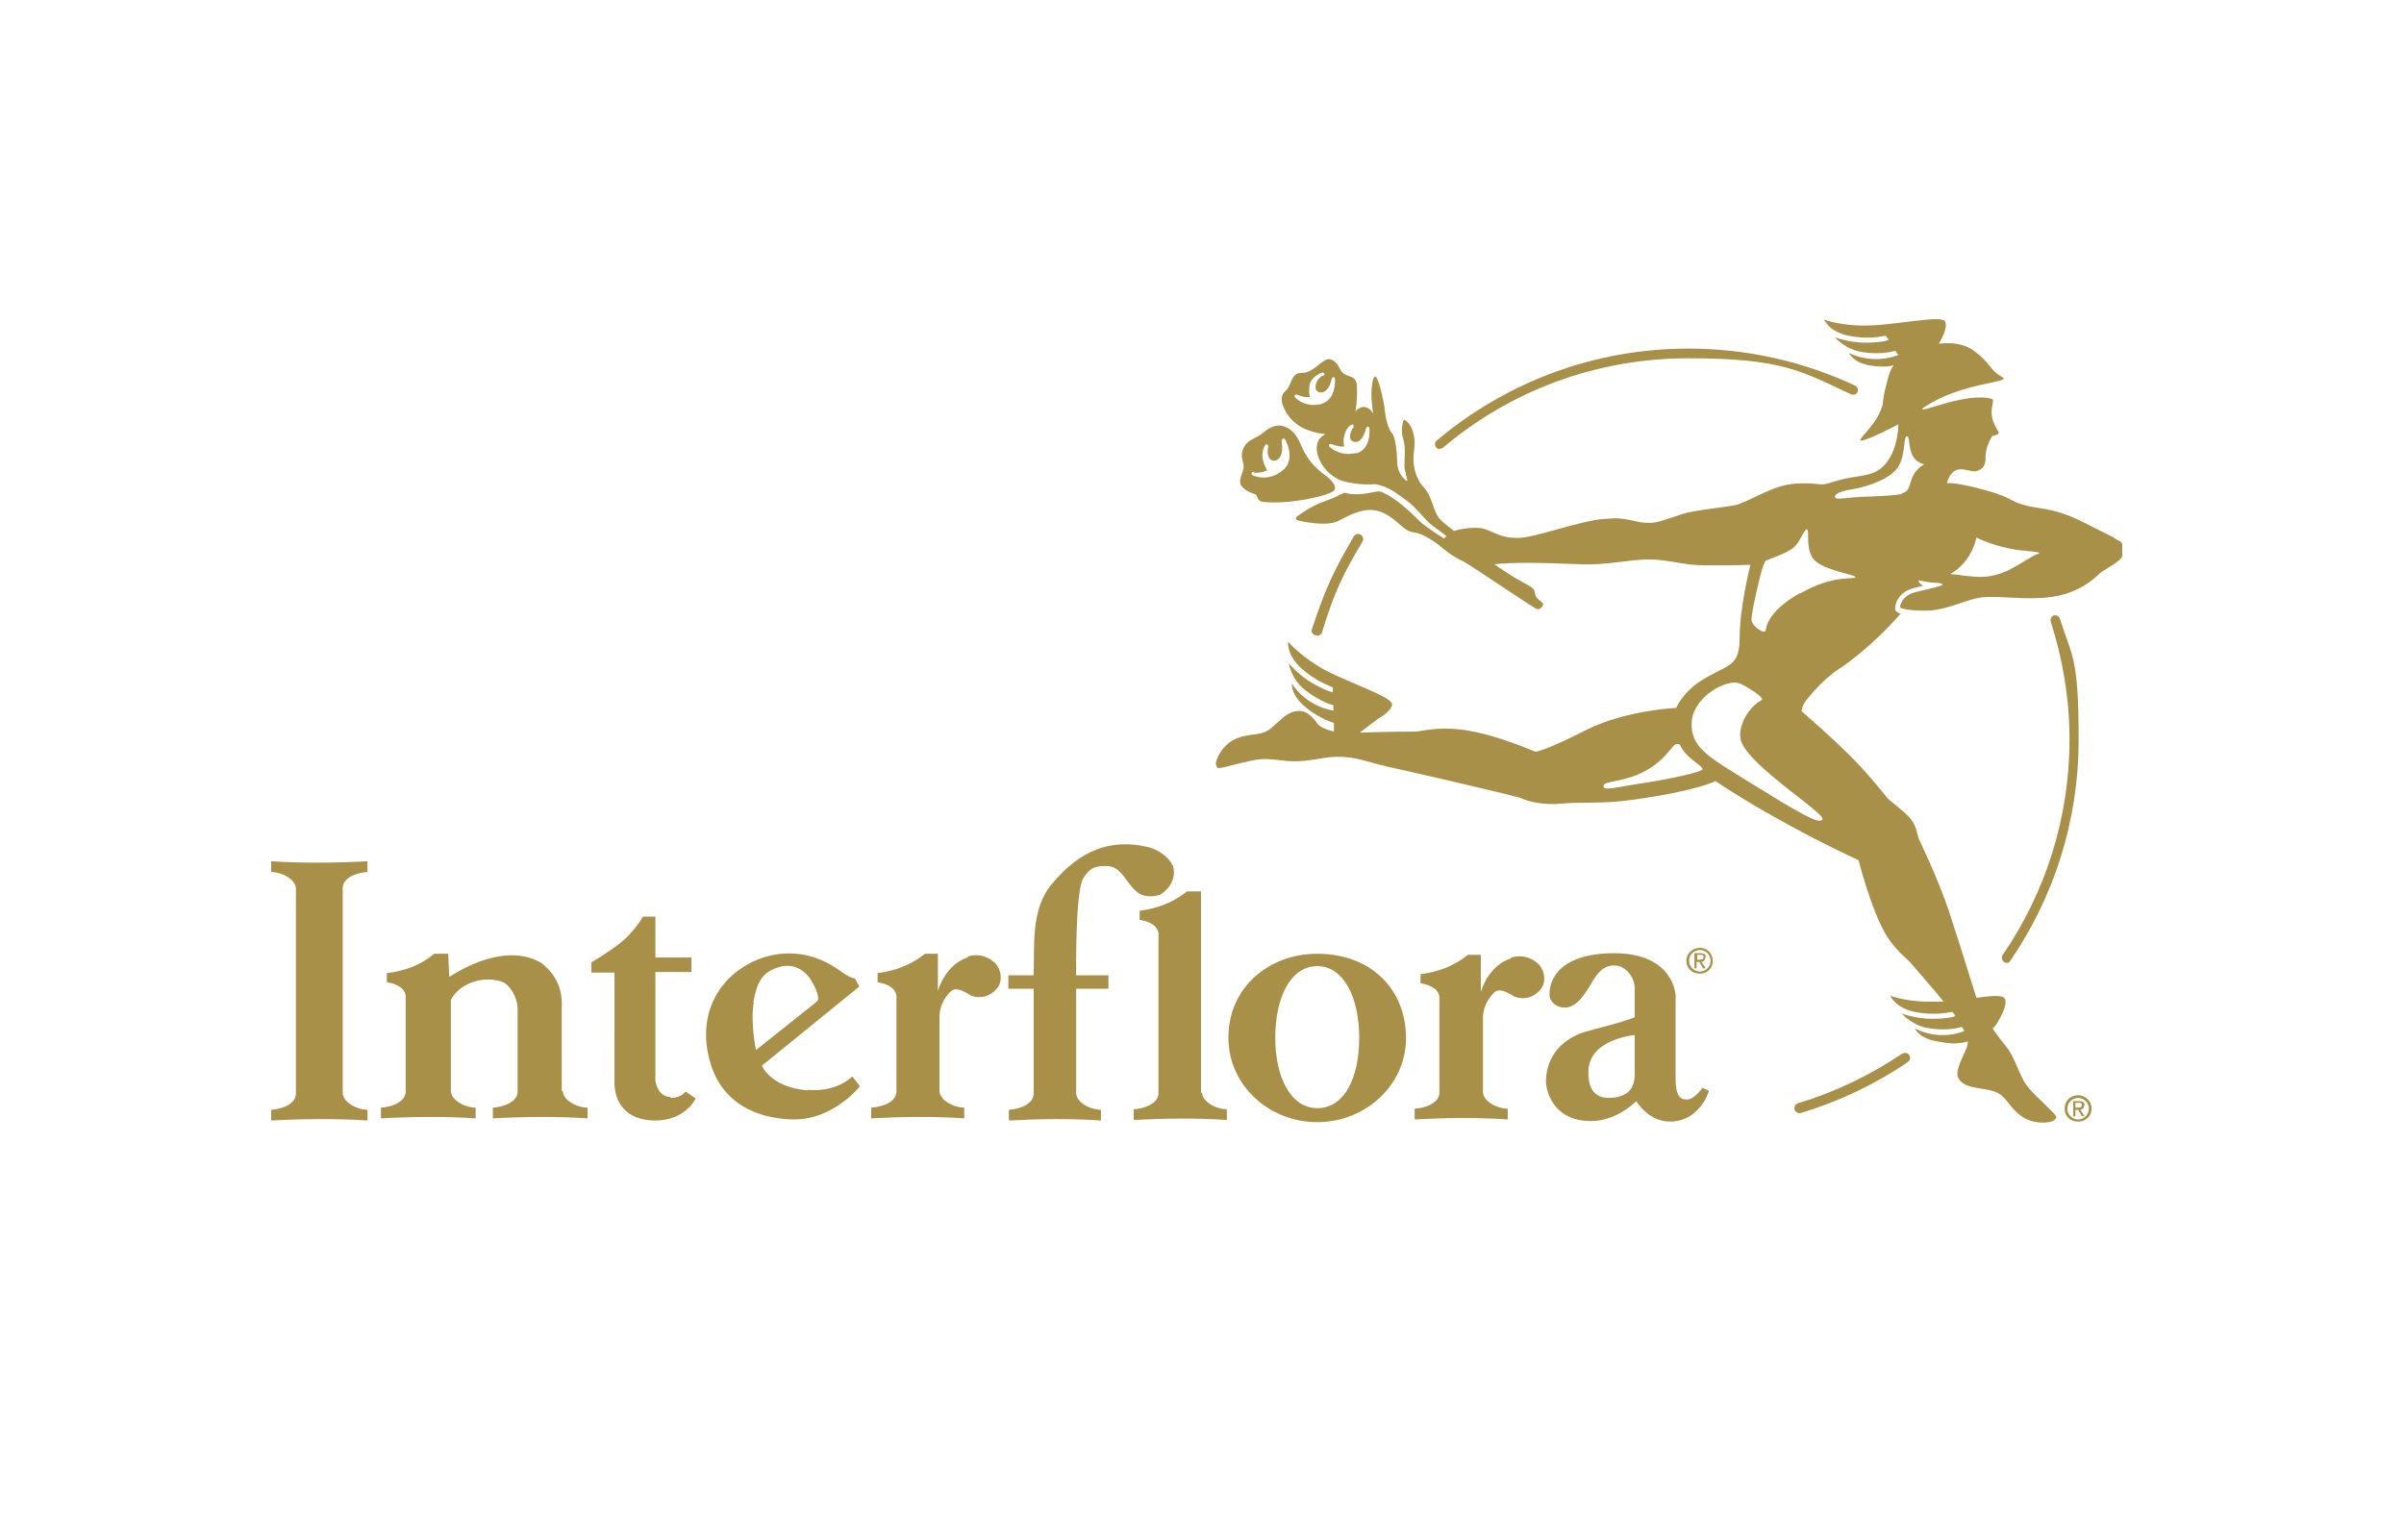 <?xml version="1.0" encoding="UTF-8" standalone="no"?>
<!-- Created with Inkscape (http://www.inkscape.org/) -->

<svg
   width="103"
   height="66"
   viewBox="0 0 27.252 17.462"
   version="1.1"
   id="svg311"
   inkscape:version="1.2.2 (732a01da63, 2022-12-09)"
   sodipodi:docname="logo.svg"
   xmlns:inkscape="http://www.inkscape.org/namespaces/inkscape"
   xmlns:sodipodi="http://sodipodi.sourceforge.net/DTD/sodipodi-0.dtd"
   xmlns="http://www.w3.org/2000/svg"
   xmlns:svg="http://www.w3.org/2000/svg">
  <sodipodi:namedview
     id="namedview313"
     pagecolor="#000000"
     bordercolor="#000000"
     borderopacity="0.25"
     inkscape:showpageshadow="2"
     inkscape:pageopacity="0"
     inkscape:pagecheckerboard="0"
     inkscape:deskcolor="#d1d1d1"
     inkscape:document-units="mm"
     showgrid="false"
     inkscape:zoom="4.1020922"
     inkscape:cx="63.382291"
     inkscape:cy="51.0715"
     inkscape:window-width="1920"
     inkscape:window-height="1001"
     inkscape:window-x="3191"
     inkscape:window-y="442"
     inkscape:window-maximized="1"
     inkscape:current-layer="layer1" />
  <defs
     id="defs308">
    <clipPath
       id="CLIPPATH_2">
      <rect
         transform="translate(-93.45,-44.65)"
         id="clippath"
         x="-172"
         y="-74.75"
         rx="0"
         ry="0"
         width="344"
         height="149.5" />
    </clipPath>
    <clipPath
       id="CLIPPATH_3">
      <rect
         transform="translate(38.4,-48.823)"
         id="rect103"
         x="-172"
         y="-74.75"
         rx="0"
         ry="0"
         width="344"
         height="149.5" />
    </clipPath>
    <clipPath
       id="CLIPPATH_4">
      <rect
         transform="translate(-163.8,-72.1)"
         id="clippath-1"
         x="-172"
         y="-74.75"
         rx="0"
         ry="0"
         width="344"
         height="149.5" />
    </clipPath>
    <clipPath
       id="CLIPPATH_5">
      <rect
         transform="translate(-87.927,-0.065)"
         id="rect120"
         x="-172"
         y="-74.75"
         rx="0"
         ry="0"
         width="344"
         height="149.5" />
    </clipPath>
  </defs>
  <g
     inkscape:label="Layer 1"
     inkscape:groupmode="layer"
     id="layer1">
    <g
       transform="matrix(0.061,0,0,0.061,25.65,8.186)"
       id="561150">
      <g
         vector-effect="non-scaling-stroke"
         id="g135">
        <g
           transform="translate(-104.65,44.4)"
           id="g101"
           clip-path="url(#CLIPPATH_2)">
          <clipPath
             id="clipPath278">
            <rect
               transform="translate(-93.45,-44.65)"
               id="rect276"
               x="-172"
               y="-74.75"
               rx="0"
               ry="0"
               width="344"
               height="149.5" />
          </clipPath>
          <path
             style="opacity:1;fill:#a89049;fill-rule:nonzero;stroke:none;stroke-width:1;stroke-linecap:butt;stroke-linejoin:miter;stroke-miterlimit:4;stroke-dasharray:none;stroke-dashoffset:0"
             transform="translate(-265.45,-119.4)"
             d="m 265.5,121.4 c -1.1,0 -2,-0.9 -2,-2 0,-1.1 0.9,-2 2,-2 1.1,0 2,0.9 2,2 0,1.1 -0.9,2 -2,2 m 0,-4.4 c -1.3,0 -2.5,1 -2.5,2.4 0,1.4 1.1,2.4 2.5,2.4 1.4,0 2.4,-1 2.4,-2.4 0,-1.4 -1.1,-2.4 -2.4,-2.4 m -0.5,2.2 v -0.9 h 0.6 c 0.3,0 0.6,0 0.6,0.4 0,0.4 -0.3,0.5 -0.7,0.5 z m 1.6,-0.4 c 0,-0.6 -0.3,-0.8 -1,-0.8 h -1.1 v 2.8 h 0.4 v -1.2 h 0.5 l 0.7,1.2 h 0.5 l -0.8,-1.2 c 0.4,0 0.7,-0.3 0.7,-0.8"
             stroke-linecap="round"
             id="path99" />
        </g>
        <g
           transform="translate(-236.5,48.573)"
           id="g108"
           clip-path="url(#CLIPPATH_3)">
          <clipPath
             id="clipPath284">
            <rect
               transform="translate(38.4,-48.823)"
               id="rect282"
               x="-172"
               y="-74.75"
               rx="0"
               ry="0"
               width="344"
               height="149.5" />
          </clipPath>
          <path
             style="opacity:1;fill:#a89049;fill-rule:nonzero;stroke:none;stroke-width:1;stroke-linecap:butt;stroke-linejoin:miter;stroke-miterlimit:4;stroke-dasharray:none;stroke-dashoffset:0"
             transform="translate(-133.6,-123.573)"
             d="m 0,100.9 v 2 c 2,0 4.6,1.4 4.6,3.1 v 38.1 c 0,2 -2.7,2.9 -4.6,3 v 2 c 5.4,-0.3 12.2,-0.4 17.9,0 v -2 c -1.9,0 -4.6,-1.4 -4.6,-3.1 v -38.1 c 0,-2 2.7,-2.9 4.6,-3 v -2 c -5.4,0.3 -12.2,0.4 -17.9,0 m 253.4,38.5 c -0.1,1.1 0.8,5.4 -4.8,5.5 -3.7,0 -3.8,-3.4 -3.8,-4.7 -0.2,-6.2 8.6,-7 8.6,-7 v 6.3 0 z m 9.7,5.8 c -1.4,0 -2.1,-0.9 -2.1,-3.9 v -15.5 c 0,0 -0.3,-7.8 -11.4,-7.8 -11.1,0 -12.3,5.9 -12,8.1 0.2,1.1 1.4,2 2.7,2 2.6,0.1 4.2,-3.2 5.6,-5.4 1.4,-2.2 2.8,-2.5 3.9,-2.4 1.8,0 3.6,2.1 3.6,4.2 v 5.4 c 0,0 -1.5,0.6 -3.3,1.1 -2.8,0.8 -6.1,1.6 -6.8,1.9 -0.8,0.4 -6.4,2.3 -6.4,9.2 0,0 0.4,7.1 8.4,7.1 4.8,0 8.4,-3.7 8.4,-3.7 0,0 2.2,3.9 6.5,3.8 5.4,-0.2 7,-5.7 7,-5.7 L 266,143 c 0,0 -1.5,2.2 -2.9,2.2 m -68.7,1.6 c -4.9,0 -7.8,-5.7 -7.8,-13.1 0,-7.4 2.8,-13.3 7.8,-13.3 5,0 7.8,6 7.8,13.3 0,7.4 -2.7,13.1 -7.8,13.1 m 0,-28.7 c -9.1,0 -16.6,6.4 -16.5,15.7 0,8.6 7.4,15.6 16.5,15.6 9.1,0 16.5,-7 16.5,-15.6 0,-9.1 -6.5,-15.7 -16.5,-15.7 m -29.2,-11 c 1.9,-1.1 3,-3.2 2.4,-5.3 -0.9,-1.9 -3,-3.2 -4.9,-3.6 -6.8,-1.5 -12.4,0.7 -17.5,6.8 -4.1,4.7 -3.3,11.5 -3.5,17.1 H 137 v 2.5 h 4.7 v 19.5 c 0,2 -2.7,2.9 -4.6,3 v 2 c 5.4,-0.3 11.4,-0.4 17.1,0 v -2 c -2,0 -4.6,-1.4 -4.6,-3.1 v -19.4 c 0,0 6,0 6,0 v -2.5 h -6 c 0,0 -0.2,-15.5 1.3,-18 1.5,-2.4 2.7,-2.3 4.6,-2.3 2.6,0.2 3.4,3.2 5.3,4.7 1.1,1.1 3,1.1 4.5,0.6 m 7.5,36.9 v -30.7 c 0,0 0,-6.8 0,-6.8 h -2.6 c -2.6,2.1 -5.6,3.2 -8.8,3.6 v 1.7 c 0.9,0.1 3.3,0.7 3.5,2.5 V 144 c 0,2 -2.7,2.9 -4.6,3 v 2 c 5.4,-0.3 11.6,-0.4 17.3,0 v -2 c -2,0 -4.6,-1.4 -4.6,-3.1 M 230.3,119 c -2.8,0.9 -4.7,3.6 -5.5,6.2 v -6.9 c -0.1,0 -2.4,0 -2.4,0 -2.6,2.1 -5.6,3.2 -8.8,3.6 v 1.7 c 0.9,0.1 3.3,0.7 3.5,2.5 v 17.8 c 0,2 -2.7,2.9 -4.6,3 v 2 c 5.4,-0.3 11.6,-0.4 17.3,0 v -2 c -2,0 -4.6,-1.4 -4.6,-3.1 v -13.9 c 0,-1.7 0.9,-3.5 2.1,-4.6 1,-1 2.8,0.2 3.8,0.8 1.7,0.6 3.6,0.2 4.9,-1.5 0.8,-1 0.9,-3 -0.4,-4.5 -1.3,-1.3 -3.2,-1.9 -5.1,-1.3 m -101.1,0 c -2.8,0.9 -4.7,3.6 -5.5,6.2 v -6.9 c -0.1,0 -2.4,0 -2.4,0 -2.6,2.1 -5.6,3.2 -8.8,3.6 v 1.7 c 0.9,0.1 3.3,0.7 3.5,2.5 v 17.8 c 0,2 -2.7,2.9 -4.7,3 v 2 c 5.4,-0.3 11.6,-0.4 17.3,0 v -2 c -2,0 -4.6,-1.4 -4.6,-3.1 v -13.9 c 0,-1.7 0.9,-3.5 2.1,-4.6 1,-1 2.8,0.2 3.8,0.8 1.7,0.6 3.6,0.2 4.9,-1.5 0.8,-1 0.9,-3 -0.4,-4.5 -1.3,-1.3 -3.2,-1.9 -5.1,-1.3 m -39.9,8.5 c 0.7,-3.6 1.5,-5.5 4.7,-6.5 3.1,-1 5.2,1.1 5.9,2.2 0.7,1.1 2,3.5 1.2,4.2 l -11.3,9 c 0,0 -1.1,-5.2 -0.4,-8.9 m 10,16.4 c -7,-0.6 -8.5,-4.6 -8.5,-4.6 l 18.1,-14.7 -0.8,-1.5 c 0,0 -0.9,-0.1 -2.3,-1.1 -1.3,-0.9 -6.3,-4.9 -13.7,-3.1 -7.1,1.8 -13.7,8.7 -11.1,19.1 2.4,9.7 11.1,11.3 15.9,11.3 6.7,0 11.6,-5.4 12.1,-6.2 l -1.4,-1.8 c 0,0 -2.8,3 -8.3,2.5 m -25.6,1.3 c -2.3,0 -2.7,-3 -2.7,-3 v -20.2 h 6.7 v -2.7 h -6.7 v -7.6 h -2.3 c 0,0 -1.6,2.8 -4.1,4.8 -2.5,2 -5.5,3.7 -5.5,3.7 v 1.9 h 4.3 V 142 c 0,3.6 2,7.1 7.6,7.1 5.6,0 7.5,-4.1 7.5,-4.1 L 77,143.7 c 0,0 -0.7,1.2 -2.8,1.2 M 54,143.6 v -15.4 c 0.2,-3.6 -1.1,-6.3 -3.8,-8.4 -5.5,-3.2 -12.4,-0.4 -17.1,2.6 l -0.2,-4.3 h -2.6 c -2.6,2.2 -5.6,3.2 -8.8,3.6 v 1.7 c 0.9,0.1 3.3,0.7 3.5,2.5 v 17.8 c 0,2 -2.7,2.9 -4.6,3 v 2 c 5.4,-0.3 11.9,-0.4 17.6,0 v -2 c -2,0 -4.6,-1.4 -4.6,-3.1 v -16.9 c 1.3,-2.7 5.3,-4.6 9.2,-3.5 1.7,0.4 3.1,2.9 3.2,5 v 15.5 c 0,2 -2.7,2.9 -4.6,3 v 2 c 5.4,-0.3 11.9,-0.4 17.6,0 v -2 c -2,0 -4.6,-1.4 -4.6,-3.1"
             stroke-linecap="round"
             id="path106" />
        </g>
        <g
           transform="translate(-105.476,-12.3)"
           id="g112">
          <path
             style="opacity:1;fill:#a89049;fill-rule:nonzero;stroke:none;stroke-width:1;stroke-linecap:butt;stroke-linejoin:miter;stroke-miterlimit:4;stroke-dasharray:none;stroke-dashoffset:0"
             transform="translate(-264.624,-62.7)"
             d="m 217.2,24.2 c 0.2,0 0.4,0 0.6,-0.2 12.3,-10.4 28.2,-16.6 45.6,-16.6 17.4,0 21,2.4 30.2,6.7 0.5,0.2 1,0 1.2,-0.4 0.2,-0.5 0,-1 -0.4,-1.2 v 0 c -9.4,-4.4 -19.9,-6.9 -31,-6.9 -17.8,0 -34.1,6.4 -46.8,17.1 -0.4,0.3 -0.4,0.9 -0.1,1.3 0.2,0.2 0.4,0.3 0.7,0.3 m 115.2,31.5 c -0.2,-0.5 -0.7,-0.7 -1.1,-0.6 -0.5,0.2 -0.7,0.7 -0.6,1.1 2.2,6.9 3.5,14.3 3.5,21.9 0,14.9 -4.6,28.7 -12.4,40.1 -0.3,0.4 -0.2,1 0.2,1.3 0.2,0.1 0.3,0.2 0.5,0.2 0.3,0 0.6,-0.1 0.7,-0.4 8,-11.7 12.7,-25.8 12.7,-41.1 0,-15.3 -1.2,-15.4 -3.5,-22.5 m -138,3.2 c 0.4,0 0.8,-0.3 0.9,-0.7 2.4,-7.8 4,-10.9 7.5,-16.8 0.3,-0.4 0.1,-1 -0.3,-1.3 -0.4,-0.3 -1,-0.1 -1.3,0.3 -3.7,6.4 -5.2,9.4 -7.8,17.3 -0.2,0.5 0.2,1 0.7,1.1 0,0 0.1,0 0.2,0"
             stroke-linecap="round"
             id="path110" />
        </g>
        <g
           transform="translate(-34.3,71.85)"
           id="g118"
           clip-path="url(#CLIPPATH_4)">
          <clipPath
             id="clipPath292">
            <rect
               transform="translate(-163.8,-72.1)"
               id="rect290"
               x="-172"
               y="-74.75"
               rx="0"
               ry="0"
               width="344"
               height="149.5" />
          </clipPath>
          <path
             style="opacity:1;fill:#a89049;fill-rule:nonzero;stroke:none;stroke-width:1;stroke-linecap:butt;stroke-linejoin:miter;stroke-miterlimit:4;stroke-dasharray:none;stroke-dashoffset:0"
             transform="translate(-335.8,-146.85)"
             d="m 335.8,148.9 c -1.1,0 -2,-0.9 -2,-2 0,-1.1 0.9,-2 2,-2 1.1,0 2,0.9 2,2 0,1.1 -0.9,2 -2,2 m 0,-4.5 c -1.4,0 -2.5,1 -2.5,2.5 0,1.5 1.1,2.4 2.5,2.4 1.4,0 2.5,-1 2.5,-2.4 0,-1.4 -1.1,-2.5 -2.5,-2.5 m -0.5,2.3 v -0.9 h 0.6 c 0.3,0 0.6,0 0.6,0.4 0,0.4 -0.3,0.5 -0.7,0.5 z m 1.7,-0.4 c 0,-0.6 -0.3,-0.8 -1,-0.8 h -1.1 v 2.8 h 0.4 v -1.2 h 0.5 l 0.7,1.2 h 0.5 l -0.8,-1.2 c 0.4,0 0.7,-0.3 0.7,-0.8"
             stroke-linecap="round"
             id="path116" />
        </g>
        <g
           transform="translate(-110.173,-0.185)"
           id="g125"
           clip-path="url(#CLIPPATH_5)">
          <clipPath
             id="clipPath298">
            <rect
               transform="translate(-87.927,-0.065)"
               id="rect296"
               x="-172"
               y="-74.75"
               rx="0"
               ry="0"
               width="344"
               height="149.5" />
          </clipPath>
          <path
             style="opacity:1;fill:#a89049;fill-rule:nonzero;stroke:none;stroke-width:1;stroke-linecap:butt;stroke-linejoin:miter;stroke-miterlimit:4;stroke-dasharray:none;stroke-dashoffset:0"
             transform="translate(-259.927,-74.815)"
             d="m 343.1,41.2 c 0,0 0,0 0,0 -0.9,-0.7 -2.6,-1.4 -5.5,-2.9 -5.7,-3 -8.2,-2.8 -11,-3.4 -3.6,-0.8 -2.6,-1.5 -8.1,-3 -5.4,-1.5 -7.1,-1.3 -7.1,-1.3 1.3,-4.2 4,-1.9 5.4,-2.2 1.2,-0.3 1.9,-1 1.8,-2.8 0,-1.8 1.2,-3.7 1.2,-3.7 0,0 0.9,-0.3 1.1,-0.4 0.2,-0.1 0.2,-0.4 0,-0.6 -0.3,-0.5 -0.9,-1.5 -1.1,-2.6 -0.3,-1.6 0.4,-2.8 0.1,-3.3 -4.7,-1.5 -13.9,2.9 -13,1.7 7.3,-5 16.7,-4.7 14.8,-5.8 -2.6,-1.5 -2,-2.5 -5.3,-4.9 -1.7,-1.3 -4.1,-1.6 -6.5,-1.3 0.5,-0.8 1.7,-3 1.2,-4.1 -0.5,-1.3 -8.5,0.5 -13.9,0.7 -5.4,0.2 -8.6,-1.1 -8.6,-1.1 0,0 0.8,2.2 4.5,3 3.3,0.7 6.1,0.2 6.9,0 0.1,0 0.6,0.8 0.6,0.8 0,0 -1.2,0.5 -4.3,0.5 -3.1,0 -5.7,-1 -5.7,-1 0,0 2,2.4 5.4,2.8 3.6,0.5 5.8,-0.3 5.8,-0.3 l 0.6,0.8 c -5.1,1.9 -9.2,-0.4 -9.2,-0.4 0,0 0.7,1.7 3.7,2.3 2.7,0.5 4.4,0.1 4.6,0 -0.8,1.2 -1.1,2.5 -1.4,3.9 -0.3,1 -0.5,2.1 -0.6,3.3 -0.8,3.6 -4.7,6.5 -4.1,6.8 0.6,0.3 7,-3 7,-3 0,0 0,4.3 -2.2,7.1 -2.2,2.8 -4.9,2.2 -8.6,3.2 -2,0.5 -2.7,1 -4,0.8 -1.9,-0.2 -4.4,-0.3 -6.7,0.3 -3.1,0.8 -6.7,3.1 -8.8,3.6 -1.8,0.4 -7.6,0.9 -10,1.7 l -1.8,0.6 c -1.5,0.5 -2.6,0.9 -3.8,1 -0.7,0 -1.5,0 -2.5,-0.2 -1.4,-0.3 -3.1,-0.8 -5.2,-0.6 -2.2,0.1 -3.4,0.3 -7.2,1.3 -3.8,1 -7.9,2.3 -9.9,2.3 -2.9,0 -3.7,-0.7 -6,-1.6 -1.2,-0.5 -3.9,-0.3 -5.9,0.3 -1.1,-0.9 -2.2,-1.7 -2.7,-2.3 -1.2,-1.4 -1.2,-3.9 -2.9,-5.8 -1.7,-1.9 -2,-4.2 -1.9,-5.9 0.1,-1.7 0.4,-2.1 0,-4 -0.4,-1.9 -1.6,-2.8 -1.8,-2.6 -0.2,0.1 -0.6,1.9 -0.2,3.2 0.6,1.9 0.3,3.5 0.3,5.3 0,1 0.7,2.8 0.5,2.8 -0.2,0 -1.5,-1 -1.8,-2.9 -0.1,-0.7 0,-4.8 -1.1,-6.1 -1,-1.3 -1.2,-3.8 -1.3,-4.7 -0.6,-3.4 -1.4,-6 -1.8,-5.7 -0.2,0.1 -0.4,0.6 -0.5,1.5 -0.3,1.9 0,4.1 0.2,5.4 0,0 0,0 0,0 -0.6,-1.1 -1.7,-1.6 -2.6,-1 -0.2,0.1 -0.5,0.3 -0.7,0.6 0.3,-1.6 0.3,-3.2 0.3,-4.3 0,-1.9 -0.7,-2 -1.8,-2.4 -1.1,-0.4 -1.1,-0.8 -1.7,-1.8 -0.6,-1 -1.6,-1.6 -2.5,-1 -1,0.6 -2.6,2.3 -4,2.3 -1.4,0 -1.8,0.4 -2.5,2.2 -0.8,1.7 -1.3,1.1 -1.5,2.5 -0.2,1 1.2,4.8 5,6 1.1,0.4 2.1,0.6 3.1,0.7 -0.7,0.4 -1.5,1 -1.6,2.4 -0.1,2.3 1.9,5.5 5.1,6.4 1.5,0.4 3.9,0.7 5.7,0.5 2.6,0.4 4.3,1.9 6.1,3.2 1.2,0.8 3.1,3.2 4.1,4.1 0.4,0.4 2.9,2.1 3.1,2.4 0,0 0,0 0,0 -0.2,0.1 -0.3,0.3 -0.4,0.4 -0.5,-0.2 -3.4,-2.2 -4.1,-2.8 -1.1,-0.9 -4.2,-4.5 -7.7,-5.9 -0.5,-0.2 -1.5,0.2 -3.2,0.4 -1.7,0.2 -3,0 -3.4,-0.2 -0.6,0 -1,0.6 -3.6,1.5 -2.6,0.9 -4.5,2.3 -5.2,2.8 -0.7,0.5 -0.3,0.8 0.2,0.9 0.5,0.1 5.2,1.2 7.4,0 2.2,-1.2 4.1,-2 5.8,-2 1.7,0 3.3,0.7 5.3,2.5 2,1.8 2.3,1.5 3.5,1.8 1.2,0.3 3.2,1.5 4.7,2.8 1.5,1.2 1.9,1.5 3.9,2.5 2,1.1 12.9,8.6 13.6,8.8 0.7,0.3 1.4,-0.8 1.1,-1.1 -0.3,-0.3 -1,-0.8 -1.2,-1.1 -0.2,-0.3 -0.3,-1.2 -0.5,-1.5 -0.2,-0.3 -1.7,-1.1 -3.5,-2.1 -1.3,-0.8 -2.6,-1.7 -3.8,-2.5 3.5,-0.4 8.7,-0.3 16.1,0 4.8,0.2 9.1,-0.9 12.5,-0.9 3.8,0 6.6,1.1 10.5,1.1 7,0 8.5,-0.1 8.5,-0.1 0,0 -2,7.8 -2,13.5 0,5.7 -2.2,4.9 -7.1,8 -3.5,2.2 -4.7,5.1 -4.7,5.1 0,0 -9.2,0.4 -16.5,4 -7.1,3.6 -8.5,3.8 -9,4 -0.5,0.2 -0.8,0.1 -0.8,0.1 0,0 -7.3,-3.2 -13.1,-4 -5,-0.7 -8.1,0.3 -9,0.3 -5.2,0 -10.4,0.2 -10.4,0.2 l 3.3,-2.5 c 1,-0.6 2.6,-1.7 2.7,-2.7 0.2,-1.4 -7.6,-3.9 -12.4,-6.4 -4.7,-2.6 -6.9,-5.3 -6.9,-5.3 0,0 -0.4,2.3 2.4,4.9 2.5,2.3 5.1,3.2 5.9,3.6 0,0 0,0 0,0 v 0.9 c 0,0 -1.2,-0.2 -3.8,-1.7 -2.6,-1.5 -4.4,-3.7 -4.4,-3.7 0,0 0.5,3.1 3.2,5.1 2.9,2.2 5.1,2.7 5.1,2.7 v 0.5 c 0,0 0,0.5 0,0.5 -5.3,-0.9 -7.7,-5 -7.7,-5 0,0 -0.3,1.7 2,3.9 1.6,1.5 3.7,2.7 5.8,3.4 v 1.6 c -1.2,-0.3 -2.4,-0.7 -3,-1.4 -0.7,-1 -1.9,-2.3 -3,-2.4 -2.4,-0.3 -3.8,1.6 -5.7,3.2 -1.9,1.5 -3.4,0.8 -6.2,1.8 -2.8,1 -4.3,4.3 -4,5 0.3,0.7 -0.2,0.9 4,-0.2 4.2,-1 4.4,-1.1 8.5,-0.6 4.1,0.5 6.7,-0.6 9.5,-0.7 4.5,-0.1 4.8,0.8 12.9,2.5 8.1,1.8 21.4,5 21.6,5.1 0.2,0.1 3,1.5 7.5,1.1 4.8,-0.4 7.4,0.1 13.3,-0.7 12.3,-1.7 15.5,-3.5 15.5,-3.5 0,0 4.4,3 10.3,6.3 9.5,5.4 16.3,8.4 16.3,8.4 0,0 2.4,9.6 5.3,14.2 1.5,2.4 3.8,4.3 4.2,4.7 2.2,2.6 4.3,4.9 6.3,7.4 -0.4,0 -0.9,0 -1.3,0 -5.4,0.2 -8.6,-1.1 -8.6,-1.1 0,0 0.8,2.2 4.5,3 3.3,0.7 6.1,0.2 7,0 0.1,0 0.6,0.8 0.6,0.8 0,0 -1.2,0.5 -4.3,0.5 -3.1,0 -5.7,-1 -5.7,-1 0,0 2,2.4 5.4,2.8 3.6,0.5 5.8,-0.3 5.8,-0.3 l 0.4,0.6 c 0,0 0,0.1 0,0.2 -5,1.9 -9.1,-0.5 -9.1,-0.5 0,0 0.6,1.7 3.7,2.3 2.3,0.5 4.1,0.7 6.1,0.1 0,1 -0.4,1.6 -0.8,2.5 -0.5,1.2 -1.5,3.1 -1,4.2 1,2.2 4.4,1.8 6.7,2.6 2.3,0.8 2.4,2.5 4.8,4.4 2.3,1.9 5.9,1.5 6.4,0.9 0.5,-0.6 0.9,-0.3 -2.2,-3.3 -3.1,-3 -3.3,-3.2 -4.9,-7 -1.6,-3.6 -1.7,-2.8 -4.4,-6.7 0.7,-0.6 0.9,-1.1 0.9,-1.1 0,0 2,-3.1 1.4,-4.4 -0.3,-0.8 -2.5,-0.6 -5.3,-0.2 0,0 -3,-9.7 -5.1,-16.1 -2.2,-6.5 -5.5,-13.2 -5.6,-13.4 0,-0.2 -0.3,-1 -0.4,-1.4 0,-0.4 -0.5,-1.7 -1.4,-2.7 -0.9,-1 -3.5,-3 -3.8,-3.3 -0.3,-0.2 -1.9,-2.5 -5.7,-6.6 -3.8,-4 -10.5,-9.8 -10.5,-9.8 0.3,-1.6 0.8,-1.9 2.2,-3.6 1.5,-1.7 3.4,-3.4 4.7,-4.2 5,-3.3 9.6,-8.1 11.5,-10.3 v 0 c -0.5,-0.2 -0.8,-0.4 -1,-0.7 V 54 c 0,0 0,-0.2 0,-0.2 0,-0.1 0.1,-2.8 3.5,-3.7 0.5,-0.1 0.9,-0.2 1.2,-0.3 0,0 0.2,0 0.5,-0.1 -0.8,-0.5 -1,-1 -0.8,-1 0.2,0 1.9,0.4 2.6,0.4 h 0.1 c 0,0 0,0 0,0 1.1,0 2.4,0.3 1.3,0.6 -1.9,0.6 -2,0.5 -4.7,1.2 -2.7,0.7 -2.8,2.8 -2.8,2.8 0.2,0.3 2.3,0.7 5.5,0.6 3.3,-0.2 6.8,-2 9.3,-2.4 4.3,-0.6 11.4,1.2 17.1,-1.1 3.7,-1.5 4.6,-3.1 5.9,-3.9 1.3,-0.8 3,-1.8 3.4,-2.5 0.5,-0.7 0.7,-2.4 -0.5,-3.1 M 195.2,15.9 c -2.8,0.7 -4.5,-0.8 -4.9,-1.2 -0.3,-0.4 0,-0.7 0.5,-0.5 1.4,0.6 2.2,0.4 2.2,0.4 0,0 -0.3,-1.6 0.1,-2.7 0.5,-1.1 1.8,-1.7 2.1,-1.8 0.5,-0.2 0.7,0.4 0.4,0.5 -0.3,0 -1.3,0.6 -1.5,1.9 -0.2,1.3 1.2,1.6 1.9,0.9 0.8,-0.7 0.9,-1.6 1.1,-2.2 0.2,-0.5 0.6,-0.3 0.6,0.1 0,0.4 0.2,3.8 -2.6,4.6 m 6.5,9.1 c -2.8,0.7 -4.5,-0.8 -4.9,-1.1 -0.3,-0.4 0,-0.7 0.5,-0.5 1.5,0.6 2.2,0.4 2.2,0.4 0,0 -0.3,-1.3 0.2,-2.6 0.2,-0.6 0.7,-1.2 1.1,-1.4 0.4,-0.3 0.6,0.2 0.4,0.5 -0.2,0.2 -0.5,0.8 -0.6,1.4 -0.2,1.3 1.2,1.6 1.9,0.9 0.7,-0.7 0.9,-1.6 1.1,-2.2 0.2,-0.5 0.6,-0.3 0.6,0.1 0,0.4 0.3,3.8 -2.5,4.6 M 266,83.8 c -0.1,0.5 -5.9,1.8 -11.2,2.6 -5.3,0.8 -7.3,1.5 -7.2,0.5 0,-1 3.8,-0.6 7.8,-2.8 4,-2.2 4.9,-4.9 5.8,-5 0.9,-0.1 0.3,0.3 1.8,1.9 1.5,1.6 3.1,2.3 3,2.8 m 22.3,9.3 c -0.5,1.1 -4.2,-1.1 -13.3,-6.7 -8,-5 -11.3,-6.6 -11,-11.5 0.2,-3.3 3.8,-6.4 7,-7.1 1.5,-0.3 2,0 3.7,1 2.2,1.4 2.7,2 2.2,2.2 -2.6,1.4 -4.7,5.4 -3.6,7.9 2,4.7 15.4,13 15,14.2 m -4.3,-42 c -6.2,3.6 -6.1,6.4 -6.3,7 -0.3,0.6 -2.7,-1 -2.6,-2.2 0.1,-1.2 0.4,-2.8 1,-5.4 0.7,-3.1 1.3,-5.3 1.7,-5.5 0.4,-0.2 3.5,-1.2 5,-2.3 1.4,-1.1 2,-3.5 2.6,-3.5 0.6,0 -0.5,4.3 1.7,6 2.2,1.8 7.4,2.4 7.3,2.9 0,0.5 -4,-0.6 -10.2,3 m 18.9,-18.5 c -1.2,0.3 -3.6,0.4 -5.8,0.5 -2.5,0 -5.3,0.4 -6,0.4 -1.2,0 -1,-1.1 1.7,-1.6 2.7,-0.4 6.7,-1.5 8.8,-3.6 2.1,-2.1 1.4,-6.4 2.2,-6.4 0.8,0 -0.3,4.4 3.2,5.2 -3.5,2.1 -1.8,4.9 -4.2,5.4 m 20.3,14.1 c -2.7,1.3 -4.8,1.7 -7.8,1.3 -1.2,-0.1 -1.8,-0.2 -2.4,-0.3 -0.3,0 -0.7,0 -1,-0.1 4.1,-2.4 4.8,-6.8 4.8,-6.8 0,0 2.3,1.3 6.3,2.1 2.3,0.5 4.6,0.4 5.5,0.8 -1.7,0.6 -3.1,1.8 -5.5,3"
             stroke-linecap="round"
             id="path123" />
        </g>
        <g
           transform="translate(-181.211,-47.948)"
           id="g129">
          <path
             style="opacity:1;fill:#a89049;fill-rule:nonzero;stroke:none;stroke-width:1;stroke-linecap:butt;stroke-linejoin:miter;stroke-miterlimit:4;stroke-dasharray:none;stroke-dashoffset:0"
             transform="translate(-188.889,-27.052)"
             d="m 180.1,30.7 c 0.2,0.7 1.2,1.5 2.8,2 0.5,0.2 0.2,1.3 1.5,1.4 4.7,0.5 11.6,-1 13,-2 0.7,-0.5 0.2,-1.6 -1.2,-2.7 -1.6,-1.2 -3.4,-2.6 -4.7,-5.6 -1.2,-3 -2.5,-3.5 -3.5,-3.8 -0.7,-0.2 -2,-0.2 -3.6,1.2 -1.6,1.3 -2.9,1.2 -3.7,2.9 -0.8,1.7 0.2,2.7 0,3.7 -0.1,1 -0.8,1.8 -0.6,2.9 m 2.6,-2 c 1.8,0 2.4,-0.5 2.4,-0.5 0,0 -0.8,-1.1 -0.9,-2.7 0,-0.7 0.2,-1.5 0.5,-1.9 0.3,-0.5 0.7,0 0.6,0.3 -0.1,0.3 -0.2,1 0,1.6 0.4,1.4 1.9,1.1 2.3,0 0.5,-1 0.2,-2 0.2,-2.7 0,-0.6 0.5,-0.6 0.7,-0.2 0.2,0.4 1.9,3.8 -0.6,5.7 -2.5,2 -4.9,1.1 -5.4,0.9 -0.5,-0.2 -0.4,-0.7 0.2,-0.7"
             stroke-linecap="round"
             id="path127" />
        </g>
        <g
           transform="translate(-76.275,67.125)"
           id="g133">
          <path
             style="opacity:1;fill:#a89049;fill-rule:nonzero;stroke:none;stroke-width:1;stroke-linecap:butt;stroke-linejoin:miter;stroke-miterlimit:4;stroke-dasharray:none;stroke-dashoffset:0"
             transform="translate(-293.825,-142.125)"
             d="m 303.2,136.6 c -5.9,4 -12.5,7.2 -19.5,9.3 v 0 c -0.5,0.2 -0.7,0.7 -0.6,1.2 0.2,0.5 0.7,0.7 1.2,0.6 v 0 c 7.2,-2.2 13.9,-5.4 19.9,-9.5 0.4,-0.3 0.5,-0.9 0.2,-1.3 -0.3,-0.4 -0.8,-0.5 -1.3,-0.2"
             stroke-linecap="round"
             id="path131" />
        </g>
      </g>
    </g>
  </g>
</svg>
